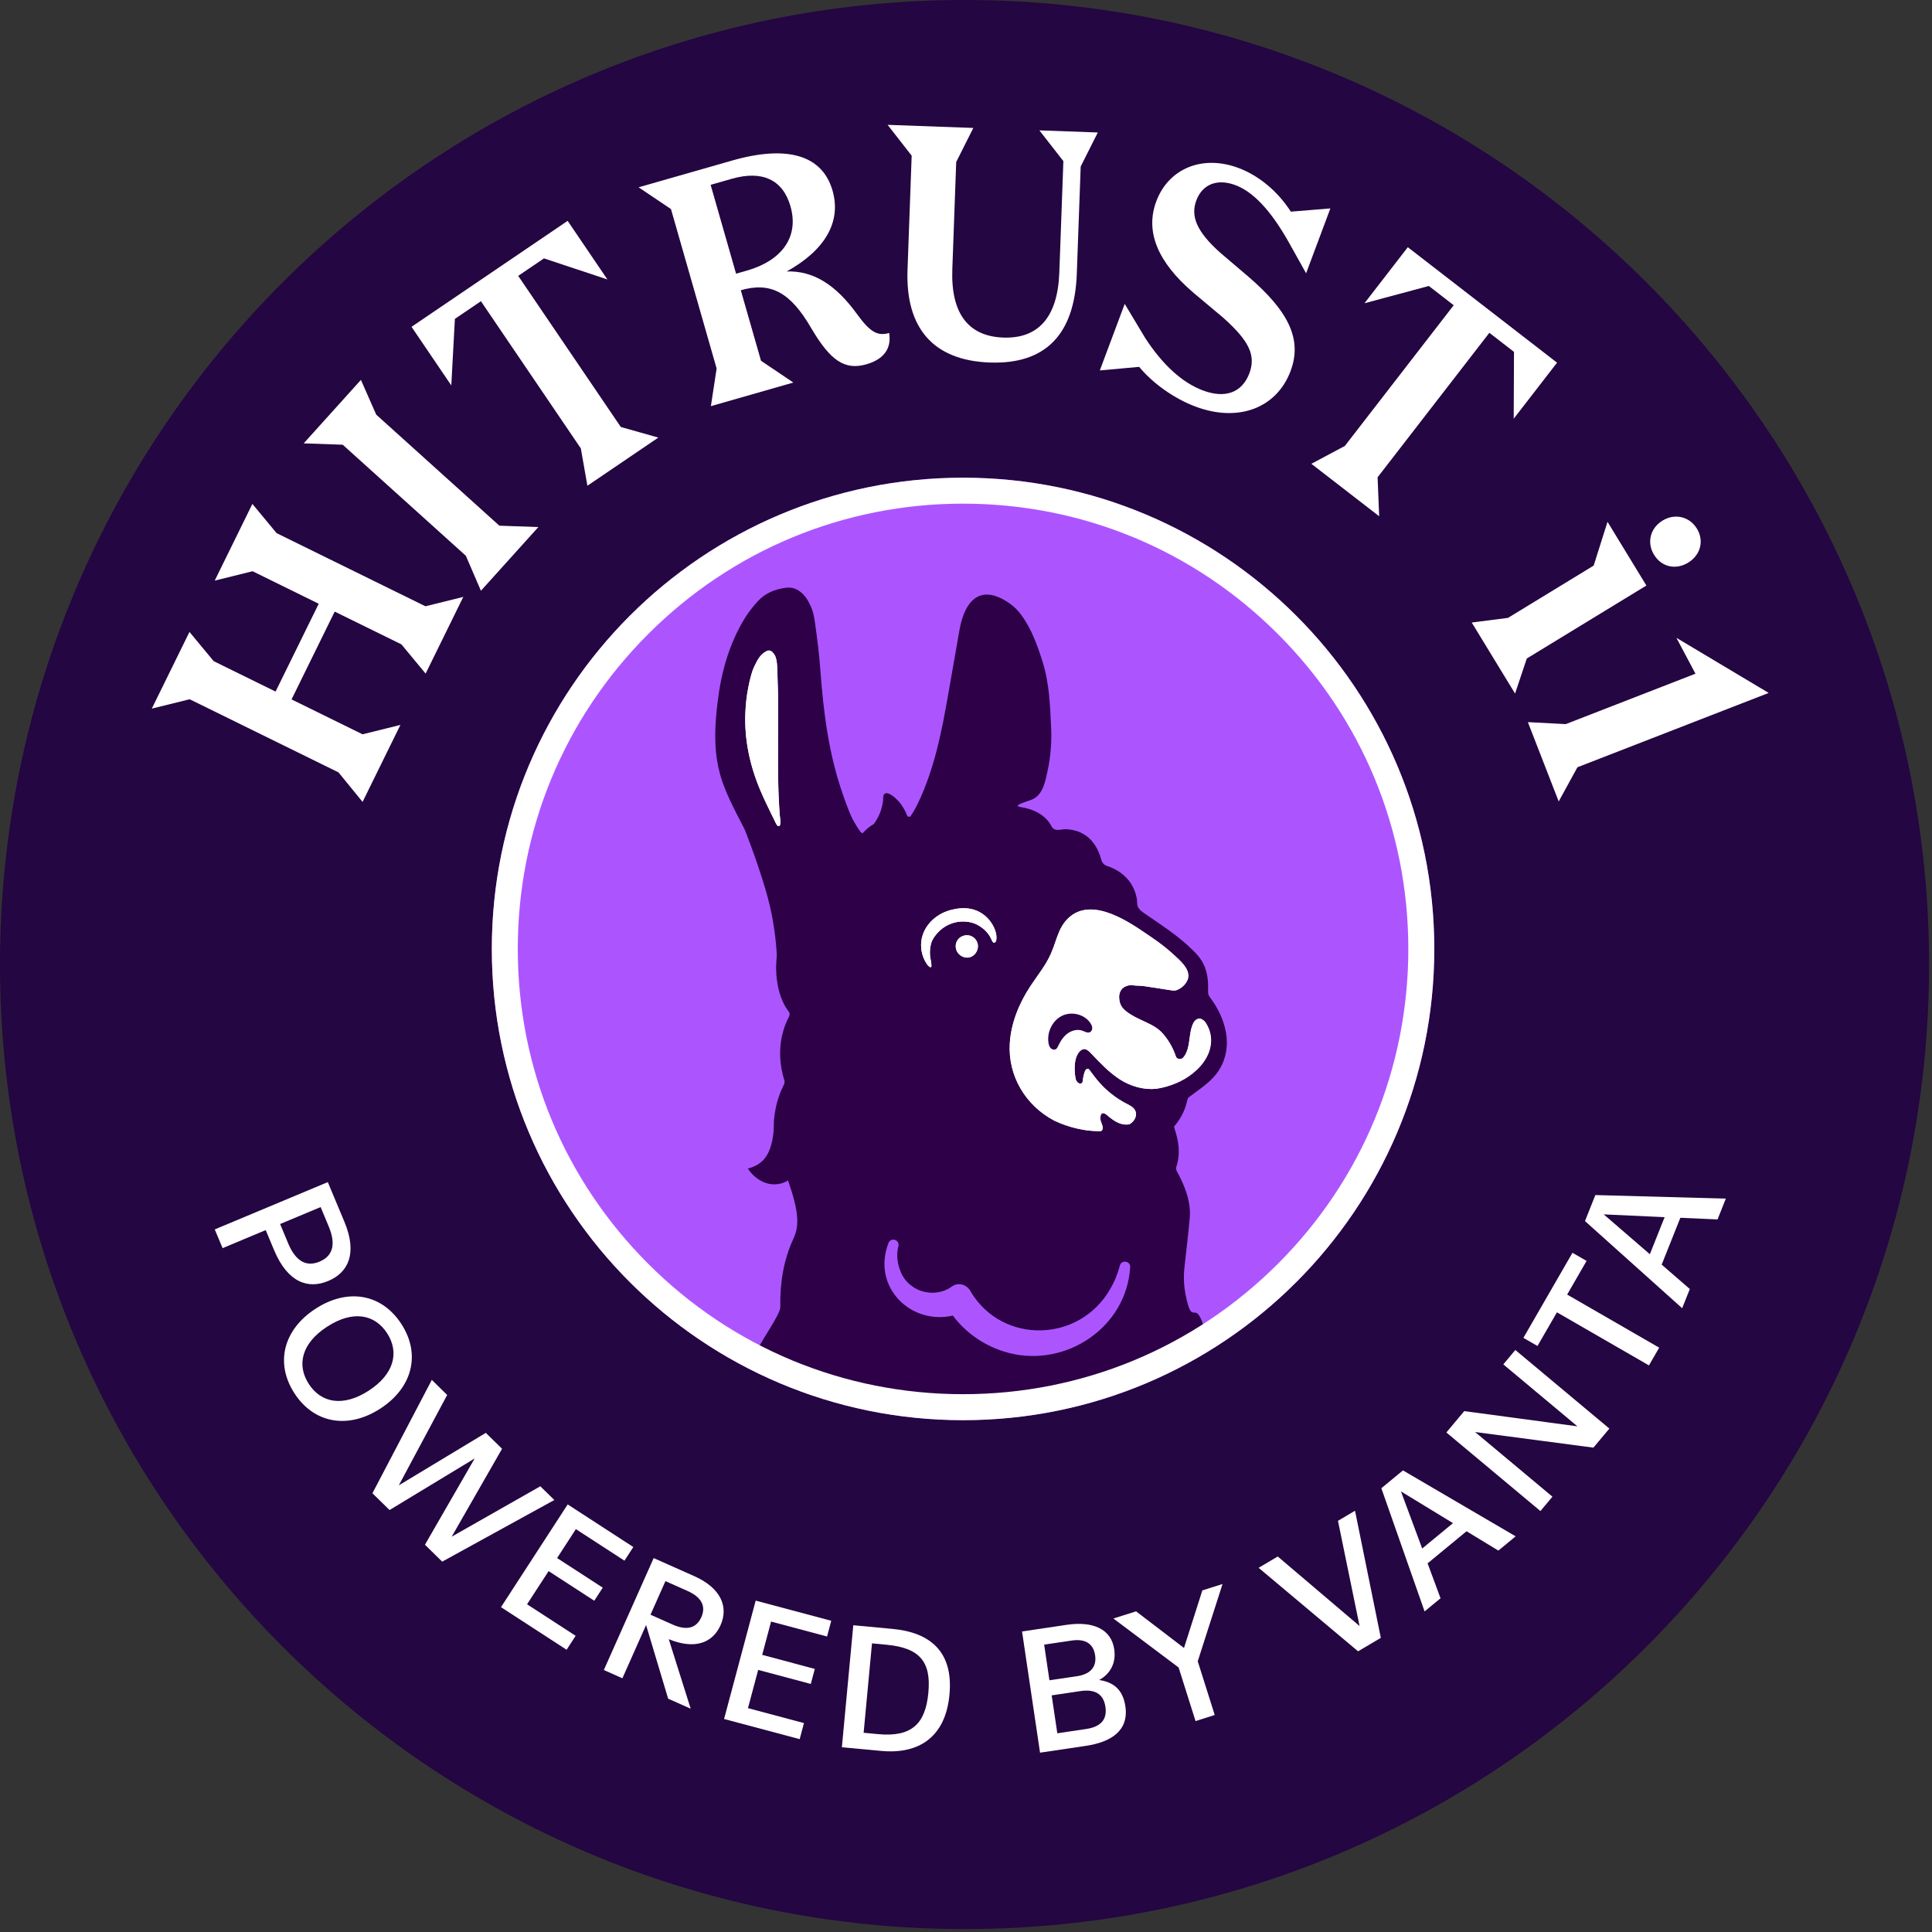 <svg width="596" height="596" viewBox="0 0 596 596" fill="none" xmlns="http://www.w3.org/2000/svg">
<rect x="0" y="0" width="596" height="596" fill="#333333" stroke="none"/>
<g clip-path="url(#clip0_9684_389)">
<path d="M297.55 590.1C459.121 590.1 590.1 459.121 590.1 297.55C590.1 135.979 459.121 5 297.55 5C135.979 5 5 135.979 5 297.55C5 459.121 135.979 590.1 297.55 590.1Z" fill="#240642" stroke="#240642" stroke-width="10" stroke-miterlimit="10"/>
<path d="M297.09 438.1C377.376 438.1 442.46 373.016 442.46 292.73C442.46 212.445 377.376 147.36 297.09 147.36C216.804 147.36 151.72 212.445 151.72 292.73C151.72 373.016 216.804 438.1 297.09 438.1Z" fill="#AC55FF"/>
<path d="M303.26 432.92C329.49 433.08 327.68 432 350.35 422.47C361.04 417.79 365.33 414.01 365.33 414.01C361.89 412.15 373.55 415.61 371.11 408.47C368.5 400.81 367.77 409.68 365.73 399.32C365.18 396.55 365.08 393.7 365.4 390.89C365.96 385.99 366.78 378.76 367.04 375.5C367.43 370.55 365.34 365.44 363 361.25C362.82 360.88 362.76 360.32 362.89 359.93C364.22 355.88 363.62 351.97 362.29 348.03C362.23 347.86 362.21 347.69 362.21 347.49C364.03 345.41 365.38 342.91 366.06 340.24C366.22 339.61 366.32 339.17 366.45 338.8C366.55 338.67 366.67 338.55 366.78 338.46C370.18 335.83 373.9 333.7 376.26 329.76C380.51 322.65 378.12 314.27 373.5 307.99C373.23 307.62 372.93 307.23 372.79 306.79C372.63 306.29 372.66 305.75 372.68 305.23C372.79 302.27 372.36 299.2 370.86 296.64C370.09 295.34 369.07 294.2 367.98 293.14C363.48 288.64 358.03 285.24 352.81 281.6C352.09 281.1 351.26 280.45 350.97 279.58C350.71 278.86 350.83 277.94 350.68 277.15C350.38 275.55 349.8 274 348.93 272.63C347.16 269.85 344.35 268.02 341.25 267.04C340.63 266.84 339.94 266.04 339.78 265.38C338.93 262.02 337.1 258.84 333.98 257.15C332.48 256.33 330.79 255.92 329.1 255.81C327.23 255.69 325.33 256.79 324.34 254.84C322.58 251.38 318.68 249.52 314.8 248.97C314.61 248.92 314.43 248.86 314.23 248.8C314.11 248.76 313.98 248.7 313.91 248.61C314 248.44 314.19 248.28 314.35 248.19C315.64 247.48 317.12 247.19 318.47 246.6C321.88 245.09 322.53 240.72 323.24 237.44C323.67 235.44 323.96 233.42 324.12 231.38C324.32 229.19 324.38 226.98 324.27 224.79C323.96 217.78 323.73 210.75 321.58 204C319.98 198.97 318.2 194 315.04 189.68C314.04 188.32 312.84 187.11 311.46 186.15C304.7 181.42 300.38 183.32 297.95 188.06C296.35 191.18 295.95 194.64 295.34 198.04C293.84 206.38 292.49 214.77 290.87 223.11C290.78 223.52 290.7 223.95 290.59 224.37C289.26 230.88 287.55 237.34 285.06 243.51C283.88 246.41 282.58 249.37 280.78 251.97L279.96 251.86C279.23 249.96 278.22 248.21 276.75 246.71C276.06 246.02 273.95 244.06 272.87 244.9C272.33 245.31 272.49 246.25 272.43 246.84C272.36 247.58 272.22 248.33 272.03 249.06C271.65 250.52 271.04 251.91 270.24 253.19C270.02 253.56 269.78 253.9 269.51 254.25C269.45 254.28 269.38 254.31 269.31 254.35C268.08 255.09 267 256.03 266.06 257.09C265.94 257.03 265.81 256.94 265.64 256.8C265.59 256.77 265.54 256.71 265.49 256.66C265.23 256.3 264.97 255.94 264.71 255.58C264.55 255.32 264.41 255.08 264.28 254.87C262.29 251.81 261.15 248.27 259.94 244.84C255.65 232.56 254.04 219.81 253.09 206.92C252.73 201.84 252.08 196.78 251.36 191.73C251.09 189.8 250.65 187.89 249.7 186.21C249.19 185.08 248.51 184.03 247.52 183.1C246.04 181.72 244.46 181.05 242.44 181.31C239.1 181.75 236.08 182.94 233.79 185.46C232.28 187.11 230.88 188.9 229.71 190.79C224.81 198.85 222.4 207.72 221.32 217.02C220.52 223.73 220.18 230.39 221.69 237.08C223.2 243.8 226.65 249.8 229.72 255.88C229.72 255.88 233.17 264.38 236.15 274.41C238.1 280.97 239.26 287.74 239.63 294.55C239.55 295.65 239.49 296.73 239.43 297.83C239.43 297.83 239 306.53 243.28 312.01C243.65 312.47 243.69 313.11 243.4 313.63C242.07 316.08 238.84 323.48 242 333.39C242.14 333.82 241.92 334.44 241.71 334.86C238.48 341.23 238.7 347.47 238.7 347.47C238.7 347.91 238.68 348.37 238.66 348.85C237.93 356.77 235.01 359.31 230.69 360.5C234.42 365.93 239.79 366.26 243.09 364.15C246.38 373.56 246.7 377.99 244.74 382.18C241.68 388.74 240.56 395.99 240.72 403.22C240.77 405.69 233.34 415.59 233.07 417.93C232.06 426.74 246.87 423.41 245.49 426.14C242.32 432.42 255.68 426.34 263.35 432.67L303.22 432.92H303.26ZM311.17 417.35C304.34 415.57 298.18 411.51 293.94 405.84C280.94 408.83 268.82 396.99 274.12 383.36C274.93 381.59 277.6 382.52 277.15 384.4C276.53 386.83 276.74 389.4 277.6 391.67C279.81 398.37 288.05 400.89 293.62 396.89C295.68 395.39 298.38 396.29 299.47 398.49C309.31 414.84 332.98 414.17 342.43 397.73C343.81 395.44 344.79 392.97 345.48 390.38C345.96 388.54 348.75 388.98 348.65 390.88C347.55 409.42 328.92 421.94 311.17 417.36V417.35Z" fill="#2D0048"/>
<path d="M286.7 298.22C286.7 298.22 286.79 298.29 286.84 298.31C286.93 298.36 287.03 298.4 287.13 298.37C287.3 298.32 287.34 298.1 287.34 297.92C287.34 296.74 286.93 295.65 286.88 294.48C286.82 293.22 286.94 291.95 287.33 290.75C287.65 289.76 288.33 288.82 289 288.03C290.39 286.4 292.28 285.19 294.35 284.63C295.53 284.31 296.77 284.21 297.99 284.31C299.08 284.4 300.21 284.65 301.19 285.13C301.82 285.44 302.41 285.8 302.97 286.22C303.85 286.89 304.62 287.69 305.22 288.62C305.52 289.08 305.76 289.57 305.97 290.08C306.14 290.49 306.45 291.01 306.95 290.7C307.23 290.53 307.32 290.17 307.36 289.85C307.47 288.94 307.33 288.03 307.04 287.15V287.13C306.83 286.49 306.54 285.88 306.2 285.3C306.09 285.1 305.97 284.91 305.84 284.72C304.38 282.5 302.08 280.89 299.45 280.38C297.56 280.01 295.59 280.16 293.72 280.62C292.67 280.88 291.64 281.23 290.67 281.71C290.37 281.86 290.08 282.02 289.8 282.19C287.15 283.78 285.08 286.31 284.39 289.35C283.78 292.08 284.34 295.04 285.91 297.36C286.13 297.69 286.38 298 286.71 298.22H286.7Z" fill="white"/>
<path d="M240.59 251.86C240.57 251.37 240.52 250.89 240.49 250.41C240.47 250.19 240.46 249.97 240.44 249.75C240.41 249.36 240.39 248.97 240.37 248.59C240.3 247.46 240.25 246.33 240.2 245.19C240.17 244.7 240.16 244.22 240.15 243.73C240.08 241.54 240.04 239.34 240.02 237.15C240.02 236.4 240.01 235.65 240.02 234.9C240.01 233.65 240.01 232.41 240.02 231.17C240.02 229.92 240.03 228.67 240.03 227.42L240.06 223.07C240.06 221.63 240.06 220.19 240.06 218.74C240.06 218.21 240.06 217.68 240.06 217.16C240.06 216.41 240.05 215.67 240.04 214.92C240 212.92 239.96 210.92 239.87 208.91C239.79 207.06 239.89 205.04 239.44 203.24C239.28 202.58 238.99 201.95 238.55 201.45C238.47 201.36 238.39 201.26 238.3 201.18C238.01 200.92 237.66 200.71 237.28 200.69C236.89 200.67 236.52 200.85 236.18 201.05C234.59 202 233.82 203.36 233.03 204.96C232.89 205.23 232.76 205.51 232.64 205.78C232.33 206.48 232.06 207.19 231.86 207.9C231.63 208.71 231.42 209.53 231.23 210.34C231.18 210.56 231.13 210.77 231.09 210.98C231 211.41 230.91 211.85 230.83 212.28C230.76 212.62 230.7 212.95 230.65 213.29C230.6 213.61 230.54 213.93 230.49 214.25C230.43 214.62 230.38 215 230.34 215.36C230.32 215.51 230.3 215.67 230.28 215.84C230.25 216.01 230.24 216.18 230.22 216.36C230.22 216.37 230.22 216.39 230.22 216.42C230.18 216.78 230.15 217.14 230.12 217.5C230.08 217.89 230.06 218.27 230.03 218.65C230.02 218.76 230.02 218.87 230.01 218.99C229.98 219.38 229.96 219.77 229.95 220.16C229.67 228.15 231.29 236.02 234.54 243.73C235.12 245.1 235.73 246.45 236.37 247.8C237.01 249.14 237.66 250.48 238.31 251.81C238.37 251.91 238.42 252.02 238.47 252.13C238.69 252.57 238.9 253.01 239.12 253.45C239.28 253.78 239.42 254.14 239.64 254.45C239.68 254.5 239.71 254.56 239.76 254.61C239.9 254.76 240.07 254.89 240.26 254.87C240.41 254.85 240.53 254.75 240.6 254.61C240.67 254.49 240.7 254.34 240.72 254.19C240.76 253.9 240.77 253.6 240.76 253.3C240.76 253.06 240.73 252.81 240.71 252.57C240.69 252.34 240.64 252.1 240.64 251.87L240.59 251.86Z" fill="white"/>
<path d="M372.03 315.63C371.63 314.99 371.03 314.43 370.31 314.28C370.19 314.25 370.06 314.24 369.95 314.23C369.14 314.32 368.49 314.9 368.12 315.69C366.62 318.82 367.38 322.79 365.47 325.7C365.24 326.05 364.96 326.39 364.59 326.58C364.3 326.72 363.94 326.75 363.64 326.63C363.54 326.63 363.44 326.61 363.35 326.57C363.26 326.54 363.17 326.49 363.09 326.42C362.86 326.21 362.75 325.91 362.65 325.61C361.81 323.17 360.5 320.9 358.82 318.95C357.14 316.99 355.02 316.05 352.7 314.96C351 314.16 349.26 313.37 347.75 312.23C346.07 310.98 345.34 309.82 345.26 307.73C345.25 307.46 345.26 307.2 345.3 306.95C345.3 306.87 345.33 306.8 345.34 306.73C345.37 306.56 345.41 306.39 345.47 306.24C345.5 306.17 345.52 306.09 345.55 306.02C345.62 305.85 345.7 305.69 345.79 305.54C345.82 305.5 345.83 305.45 345.86 305.41C345.98 305.24 346.11 305.08 346.26 304.94C346.32 304.88 346.4 304.82 346.47 304.76C346.57 304.68 346.66 304.61 346.77 304.54C346.85 304.49 346.94 304.43 347.03 304.39C347.14 304.33 347.26 304.29 347.38 304.24C347.47 304.21 347.55 304.17 347.65 304.14C348.18 303.95 348.79 303.88 349.46 303.96C350.57 304.11 351.73 304.04 352.84 304.19C355.41 304.55 357.96 304.99 360.54 305.38C361.28 305.49 362.08 305.65 362.78 305.52C363.42 305.32 364.08 304.96 364.66 304.49C364.67 304.49 364.68 304.47 364.69 304.46C364.87 304.31 365.05 304.16 365.21 303.99C365.25 303.95 365.28 303.91 365.32 303.87C365.45 303.73 365.59 303.58 365.7 303.43C365.76 303.35 365.81 303.27 365.86 303.19C365.94 303.07 366.03 302.95 366.1 302.82C366.17 302.69 366.22 302.56 366.28 302.44C366.32 302.35 366.37 302.27 366.4 302.18C366.48 301.96 366.54 301.74 366.57 301.51C366.96 298.78 364.13 296.41 362.35 294.75C360.1 292.65 357.62 290.74 355.05 289.02C354.58 288.71 354.11 288.38 353.64 288.06C347.2 283.63 335.73 276.19 328.88 283.98C328.65 284.24 328.44 284.5 328.25 284.77C328.17 284.89 328.09 285.01 328.02 285.13C327.91 285.29 327.8 285.45 327.7 285.61C327.57 285.82 327.45 286.05 327.33 286.27C327.29 286.34 327.25 286.42 327.21 286.49C327.06 286.79 326.91 287.09 326.78 287.4C325.84 289.58 325.22 291.94 324.26 294.11C324.26 294.11 324.26 294.13 324.25 294.13C324.23 294.17 324.22 294.21 324.2 294.25C322.58 297.92 319.97 301.04 317.78 304.4C314.38 309.63 311.93 315.6 311.54 321.82C310.91 331.84 316.33 340.95 325.14 345.64C325.24 345.69 325.32 345.73 325.42 345.78C325.9 346.01 326.39 346.22 326.89 346.42C327.03 346.48 327.17 346.53 327.3 346.59C327.69 346.75 328.09 346.9 328.5 347.04C328.63 347.08 328.75 347.13 328.88 347.17C329.97 347.54 331.09 347.87 332.23 348.13C332.28 348.14 332.33 348.15 332.38 348.16C332.94 348.29 333.5 348.4 334.06 348.5C334.09 348.5 334.12 348.51 334.15 348.52C335.98 348.83 337.84 348.98 339.67 348.94C340.11 348.66 340.32 348.18 340.13 347.41C340 346.87 339.73 346.36 339.58 345.82C339.44 345.3 339.42 344.75 339.53 344.22C339.58 343.96 339.67 343.69 339.89 343.53C340.36 343.18 341 343.57 341.45 343.94C342.54 344.86 343.66 345.78 344.96 346.36C346.06 346.85 347.32 347.07 348.47 346.81C348.67 346.68 348.87 346.54 349.06 346.39C349.25 346.23 349.43 346.06 349.6 345.87C350.3 345.06 350.67 343.9 350.33 342.89C350.28 342.74 350.21 342.59 350.13 342.45C350.09 342.37 350.03 342.3 349.98 342.22C349.94 342.17 349.91 342.12 349.87 342.07C349.79 341.97 349.7 341.88 349.61 341.79C349.59 341.77 349.58 341.76 349.56 341.74C349.45 341.64 349.34 341.54 349.22 341.45C348.68 341.07 348.05 340.75 347.47 340.45C345.89 339.64 344.39 338.66 342.99 337.56C342.3 337.02 341.63 336.45 340.99 335.85C340.35 335.25 339.74 334.62 339.16 333.96C338.08 332.73 337.12 331.45 336.16 330.14C336.07 330.02 335.97 329.9 335.86 329.8C335.82 329.78 335.78 329.75 335.73 329.74C335.48 329.67 335.2 329.79 335.02 329.98C334.84 330.17 334.74 330.42 334.64 330.66C334.38 331.37 334.2 332.12 334.11 332.88C334.04 333.44 334.11 334.22 333.33 334.28C332.97 334.31 332.63 334.11 332.39 333.83C332.3 333.74 332.21 333.65 332.14 333.54C331.91 333.18 331.82 332.75 331.75 332.32C331.57 331.22 331.51 330.11 331.55 329C331.61 327.48 331.89 325.9 332.8 324.68C333.27 324.05 334 323.51 334.77 323.65C334.96 323.69 335.14 323.77 335.32 323.87C335.85 324.14 336.33 324.66 336.7 325.06C339.37 327.87 342.07 330.73 345.31 332.87C345.73 333.15 346.16 333.41 346.6 333.65C347.01 333.87 347.42 334.08 347.84 334.27C347.9 334.3 347.96 334.33 348.03 334.36C348.43 334.54 348.84 334.71 349.26 334.86C349.34 334.89 349.42 334.92 349.49 334.94C349.91 335.09 350.33 335.22 350.75 335.34C350.81 335.36 350.88 335.37 350.95 335.39C351.84 335.63 352.75 335.79 353.67 335.88C353.74 335.88 353.8 335.89 353.87 335.9C354.31 335.94 354.75 335.95 355.19 335.95C355.27 335.95 355.35 335.95 355.44 335.95C355.88 335.94 356.32 335.91 356.76 335.86C356.83 335.86 356.89 335.84 356.96 335.83C357.42 335.77 357.88 335.69 358.34 335.59C362.33 334.67 366.03 333.03 369.21 330.04C373.28 326.24 375.2 320.73 372.06 315.64L372.03 315.63Z" fill="white"/>
<path d="M301.23 290.22C300.97 289.76 300.62 289.39 300.21 289.11C300.16 289.08 300.12 289.04 300.07 289.01C299.97 288.95 299.86 288.9 299.76 288.85C299.68 288.81 299.61 288.78 299.53 288.75C299.43 288.71 299.34 288.68 299.24 288.65C299.14 288.62 299.03 288.6 298.93 288.58C298.84 288.56 298.75 288.55 298.66 288.54C298.53 288.53 298.4 288.52 298.26 288.53C298.19 288.53 298.11 288.53 298.04 288.53C297.83 288.54 297.61 288.57 297.4 288.63C295.5 289.11 294.43 290.97 294.97 292.89C295.03 293.1 295.11 293.3 295.21 293.49C295.31 293.68 295.43 293.86 295.56 294.03C296.4 295.08 297.83 295.66 299.13 295.32C300.96 294.84 302.09 292.82 301.56 290.98C301.48 290.71 301.37 290.46 301.24 290.23L301.23 290.22Z" fill="white"/>
<path d="M240.68 254.17C240.66 254.32 240.63 254.46 240.56 254.59C240.49 254.72 240.37 254.83 240.22 254.85C240.03 254.87 239.86 254.74 239.72 254.59C239.68 254.54 239.64 254.48 239.6 254.43C239.38 254.12 239.24 253.77 239.08 253.43C238.86 252.99 238.65 252.55 238.43 252.11C238.38 252.01 238.33 251.9 238.27 251.79C237.62 250.45 236.96 249.12 236.33 247.78C235.69 246.44 235.08 245.08 234.5 243.71C231.25 235.99 229.63 228.13 229.91 220.14C229.92 219.75 229.94 219.36 229.97 218.97C229.97 218.85 229.97 218.74 229.99 218.63C230.02 218.25 230.04 217.86 230.08 217.48C230.11 217.12 230.14 216.76 230.18 216.4C230.18 216.38 230.18 216.36 230.18 216.34C230.2 216.16 230.21 216 230.24 215.82C230.26 215.66 230.28 215.5 230.3 215.34C230.34 214.98 230.4 214.6 230.45 214.23C230.5 213.91 230.56 213.59 230.61 213.27C230.66 212.93 230.72 212.6 230.79 212.26C230.88 211.83 230.96 211.39 231.05 210.96C231.09 210.75 231.14 210.53 231.19 210.32C231.38 209.51 231.58 208.7 231.82 207.88C232.02 207.16 232.28 206.45 232.6 205.76C232.72 205.49 232.85 205.21 232.99 204.94C233.78 203.34 234.56 201.98 236.14 201.03C236.48 200.83 236.85 200.65 237.24 200.67C237.62 200.69 237.97 200.89 238.26 201.16C238.35 201.24 238.43 201.34 238.51 201.43C238.95 201.93 239.24 202.56 239.4 203.22C239.84 205.02 239.75 207.04 239.83 208.89C239.91 210.89 239.96 212.9 240 214.9C240 215.65 240.02 216.39 240.02 217.14C240.02 217.67 240.02 218.2 240.02 218.72C240.02 220.17 240.02 221.61 240.02 223.05L239.99 227.4C239.99 228.65 239.98 229.9 239.98 231.15C239.98 232.39 239.98 233.64 239.98 234.88C239.98 235.63 239.98 236.38 239.98 237.13C240 239.33 240.04 241.52 240.11 243.71C240.12 244.2 240.14 244.68 240.16 245.17C240.21 246.3 240.26 247.44 240.33 248.57C240.35 248.96 240.37 249.35 240.4 249.73C240.41 249.95 240.43 250.17 240.45 250.39C240.48 250.88 240.54 251.36 240.55 251.84C240.55 252.07 240.6 252.31 240.62 252.54C240.65 252.78 240.67 253.03 240.67 253.27C240.68 253.57 240.67 253.87 240.63 254.16L240.68 254.17Z" fill="white"/>
<path d="M284.39 289.35C285.07 286.31 287.15 283.77 289.8 282.19C290.08 282.02 290.37 281.86 290.67 281.71C291.64 281.23 292.67 280.87 293.72 280.62C295.59 280.16 297.56 280.01 299.45 280.38C302.08 280.89 304.38 282.5 305.84 284.72C305.96 284.91 306.08 285.1 306.2 285.3C306.54 285.88 306.83 286.5 307.04 287.13V287.15C307.33 288.02 307.47 288.93 307.36 289.85C307.32 290.17 307.23 290.53 306.95 290.7C306.45 291 306.14 290.48 305.97 290.08C305.75 289.57 305.52 289.09 305.22 288.62C304.62 287.7 303.85 286.89 302.97 286.22C302.42 285.8 301.82 285.43 301.19 285.13C300.21 284.65 299.08 284.41 297.99 284.31C296.77 284.21 295.53 284.31 294.35 284.63C292.28 285.19 290.4 286.4 289 288.03C288.33 288.82 287.64 289.76 287.33 290.75C286.94 291.95 286.82 293.22 286.88 294.48C286.93 295.64 287.34 296.74 287.34 297.92C287.34 298.1 287.3 298.32 287.13 298.37C287.03 298.4 286.93 298.36 286.84 298.31C286.79 298.28 286.75 298.25 286.7 298.22C286.38 298 286.12 297.69 285.9 297.36C284.33 295.05 283.77 292.08 284.38 289.35H284.39Z" fill="white"/>
<path d="M299.12 295.31C297.83 295.65 296.39 295.08 295.55 294.02C295.42 293.85 295.3 293.67 295.2 293.48C295.1 293.29 295.02 293.09 294.96 292.88C294.41 290.96 295.49 289.1 297.39 288.62C297.61 288.57 297.82 288.54 298.03 288.52C298.11 288.52 298.18 288.52 298.25 288.52C298.38 288.52 298.52 288.52 298.65 288.53C298.74 288.53 298.83 288.56 298.92 288.57C299.03 288.59 299.13 288.61 299.23 288.64C299.33 288.67 299.43 288.7 299.52 288.74C299.6 288.77 299.68 288.81 299.75 288.84C299.86 288.89 299.96 288.94 300.06 289C300.11 289.03 300.15 289.06 300.2 289.1C300.61 289.38 300.96 289.76 301.22 290.21C301.35 290.44 301.46 290.69 301.54 290.96C302.07 292.8 300.94 294.81 299.11 295.3L299.12 295.31Z" fill="white"/>
<path d="M356.92 335.82C356.85 335.82 356.79 335.84 356.72 335.85C356.28 335.9 355.84 335.93 355.4 335.94C355.32 335.94 355.24 335.94 355.15 335.94C354.71 335.94 354.27 335.93 353.83 335.89C353.76 335.89 353.7 335.88 353.63 335.87C352.71 335.78 351.8 335.62 350.91 335.38C350.84 335.36 350.78 335.35 350.71 335.33C350.29 335.21 349.87 335.08 349.45 334.93C349.37 334.9 349.29 334.87 349.22 334.85C348.81 334.7 348.4 334.53 347.99 334.35C347.93 334.32 347.87 334.29 347.8 334.26C347.38 334.07 346.97 333.86 346.56 333.64C346.12 333.39 345.69 333.13 345.27 332.86C342.02 330.72 339.33 327.87 336.66 325.05C336.29 324.66 335.81 324.13 335.28 323.86C335.1 323.75 334.92 323.67 334.73 323.64C333.96 323.5 333.22 324.04 332.76 324.67C331.85 325.89 331.57 327.47 331.51 328.99C331.47 330.1 331.54 331.22 331.71 332.31C331.78 332.73 331.87 333.17 332.1 333.53C332.17 333.64 332.25 333.73 332.35 333.82C332.59 334.1 332.93 334.29 333.29 334.27C334.06 334.21 334 333.43 334.07 332.87C334.16 332.11 334.34 331.37 334.6 330.65C334.69 330.41 334.79 330.16 334.98 329.97C335.16 329.78 335.43 329.66 335.69 329.73C335.74 329.74 335.78 329.76 335.82 329.79C335.93 329.89 336.03 330.01 336.12 330.13C337.08 331.45 338.04 332.73 339.12 333.95C339.7 334.61 340.31 335.24 340.95 335.84C341.59 336.44 342.26 337.01 342.95 337.55C344.35 338.66 345.85 339.63 347.43 340.44C348.02 340.74 348.64 341.05 349.18 341.44C349.3 341.53 349.41 341.63 349.52 341.73C349.54 341.75 349.55 341.76 349.57 341.78C349.66 341.87 349.75 341.96 349.83 342.06C349.87 342.11 349.9 342.16 349.94 342.21C349.99 342.28 350.05 342.36 350.09 342.44C350.17 342.58 350.23 342.72 350.29 342.88C350.63 343.89 350.26 345.05 349.56 345.86C349.4 346.05 349.22 346.22 349.02 346.38C348.83 346.53 348.64 346.67 348.43 346.8C347.27 347.06 346.01 346.84 344.92 346.35C343.62 345.77 342.5 344.85 341.41 343.93C340.96 343.55 340.31 343.17 339.85 343.52C339.64 343.68 339.55 343.95 339.49 344.21C339.39 344.74 339.4 345.29 339.54 345.81C339.68 346.35 339.95 346.85 340.09 347.4C340.28 348.18 340.07 348.65 339.63 348.93C337.79 348.97 335.93 348.82 334.11 348.51C334.08 348.51 334.05 348.5 334.02 348.49C333.46 348.39 332.9 348.28 332.34 348.15C332.29 348.14 332.24 348.13 332.19 348.12C331.05 347.86 329.93 347.53 328.84 347.16C328.71 347.12 328.59 347.07 328.46 347.03C328.06 346.89 327.66 346.74 327.26 346.58C327.12 346.53 326.98 346.47 326.85 346.41C326.35 346.2 325.86 345.99 325.38 345.77C325.28 345.72 325.2 345.68 325.1 345.63C316.29 340.94 310.88 331.83 311.5 321.81C311.89 315.59 314.33 309.62 317.74 304.39C319.93 301.03 322.54 297.91 324.16 294.24C324.18 294.2 324.19 294.16 324.21 294.12C324.21 294.12 324.21 294.1 324.22 294.1C325.18 291.93 325.8 289.57 326.74 287.39C326.88 287.08 327.02 286.78 327.17 286.48C327.21 286.41 327.25 286.33 327.29 286.26C327.41 286.04 327.53 285.82 327.66 285.6C327.76 285.43 327.87 285.28 327.98 285.12C328.06 285 328.13 284.88 328.21 284.76C328.41 284.49 328.62 284.22 328.84 283.97C335.69 276.17 347.16 283.61 353.6 288.05C354.07 288.38 354.55 288.7 355.01 289.01C357.58 290.73 360.05 292.64 362.31 294.74C364.09 296.4 366.92 298.77 366.53 301.5C366.5 301.72 366.44 301.95 366.36 302.17C366.33 302.26 366.28 302.34 366.24 302.43C366.18 302.56 366.13 302.69 366.06 302.81C365.99 302.94 365.9 303.06 365.82 303.18C365.77 303.26 365.72 303.34 365.66 303.42C365.54 303.57 365.41 303.72 365.28 303.86C365.24 303.9 365.21 303.94 365.17 303.98C365.01 304.15 364.83 304.3 364.65 304.45C364.64 304.45 364.63 304.47 364.62 304.48C364.03 304.95 363.38 305.31 362.74 305.51C362.04 305.64 361.24 305.48 360.5 305.37C357.92 304.98 355.38 304.54 352.8 304.18C351.69 304.03 350.53 304.1 349.42 303.95C348.75 303.86 348.15 303.94 347.61 304.13C347.52 304.16 347.43 304.2 347.34 304.23C347.22 304.27 347.1 304.32 346.99 304.38C346.9 304.43 346.82 304.48 346.73 304.53C346.62 304.6 346.53 304.67 346.43 304.75C346.36 304.81 346.29 304.86 346.22 304.93C346.07 305.07 345.94 305.23 345.82 305.4C345.79 305.44 345.77 305.49 345.75 305.53C345.66 305.68 345.58 305.84 345.51 306.01C345.48 306.08 345.46 306.16 345.43 306.23C345.38 306.39 345.34 306.55 345.3 306.72C345.29 306.79 345.27 306.87 345.26 306.94C345.23 307.19 345.21 307.45 345.22 307.72C345.3 309.82 346.03 310.97 347.71 312.22C349.22 313.36 350.96 314.15 352.66 314.95C354.98 316.04 357.1 316.98 358.78 318.94C360.46 320.89 361.77 323.17 362.61 325.6C362.7 325.9 362.81 326.2 363.05 326.41C363.13 326.47 363.22 326.52 363.31 326.56C363.4 326.59 363.5 326.61 363.6 326.62C363.9 326.74 364.26 326.71 364.55 326.57C364.92 326.38 365.2 326.04 365.43 325.69C367.34 322.78 366.58 318.81 368.08 315.68C368.45 314.89 369.1 314.31 369.91 314.22C370.03 314.22 370.15 314.24 370.27 314.27C371 314.43 371.6 314.98 371.99 315.62C375.13 320.72 373.2 326.22 369.14 330.02C365.96 333 362.26 334.65 358.27 335.57C357.81 335.68 357.35 335.75 356.89 335.81L356.92 335.82Z" fill="white"/>
<path d="M327.62 313.37C324.64 314.83 322.94 318.4 323.44 321.68C323.53 322.28 323.71 322.91 324.13 323.35C324.56 323.79 325.3 323.97 325.79 323.61C326.04 323.43 326.19 323.15 326.33 322.87C326.59 322.37 326.86 321.86 327.12 321.36C327.7 320.39 328.4 319.5 329.31 318.83C330.63 317.86 332.41 317.4 333.94 317.97C334.7 318.25 335.53 318.77 336.26 318.4C336.72 318.17 336.96 317.62 336.94 317.1C336.92 316.58 336.69 316.1 336.41 315.67C334.61 312.88 330.58 311.91 327.6 313.37H327.62Z" fill="#2D0048"/>
<path d="M297.09 155.37C333.78 155.37 368.28 169.66 394.22 195.6C420.16 221.55 434.45 256.04 434.45 292.73C434.45 329.42 420.16 363.92 394.22 389.86C368.27 415.8 333.78 430.09 297.09 430.09C260.4 430.09 225.9 415.8 199.96 389.86C174.02 363.91 159.73 329.42 159.73 292.73C159.73 256.04 174.02 221.54 199.96 195.6C225.91 169.66 260.4 155.37 297.09 155.37ZM297.09 147.37C216.81 147.37 151.72 212.45 151.72 292.74C151.72 373.03 216.8 438.11 297.09 438.11C377.38 438.11 442.46 373.03 442.46 292.74C442.46 212.45 377.38 147.37 297.09 147.37Z" fill="white"/>
<path d="M111.85 247.38L104.42 238.27L58.51 215.71L46.83 218.6L58.45 194.94L65.92 203.96L85.01 213.34L98.32 186.25L77.92 176.22L66.24 179.11L77.86 155.45L85.33 164.47L131.24 187.03L142.92 184.14L131.3 207.8L123.83 198.78L103.25 188.67L89.94 215.76L111.84 226.52L123.52 223.63L111.85 247.38Z" fill="white"/>
<path d="M148.36 182.24L143.71 171.45L105.72 137.19L93.69 136.77L111.34 117.19L116.06 127.91L154.05 162.17L166.08 162.59L148.36 182.24Z" fill="white"/>
<path d="M181.21 149.87L179.18 138.33L148.36 92.92L140.33 98.37L139.22 118.9L126.95 100.82L175.11 68.13L187.38 86.21L167.81 79.71L159.86 85.1L191.51 131.72L203.09 134.99L181.2 149.85L181.21 149.87Z" fill="white"/>
<path d="M219.3 125.3L221.07 113.68L206.99 64.5L197.01 57.78L225.84 49.53C242.89 44.65 253.7 47.87 256.83 58.8C259.61 68.5 254.46 77.22 242.67 83.75C250.84 83.45 257.79 87.78 264.38 96.9C268.39 102.38 270.63 103.78 274.3 102.72C275.08 107.59 272.56 110.86 267.28 112.38C260.59 114.3 256.16 111.28 250.21 101.16C243.77 90.06 237.67 86.91 228.53 89.53L234.76 111.29L244.74 118.01L219.3 125.29V125.3ZM219.22 57.02L227.07 84.43L230.37 83.49C241.39 80.33 246.52 72.95 243.85 63.63C241.5 55.43 235.15 52.46 225.73 55.16L219.23 57.02H219.22Z" fill="white"/>
<path d="M281.22 48L273.82 38.51L300.26 39.47L294.98 49.97L293.78 83.07C293.29 96.58 298.62 103.74 309.49 104.14C320.36 104.53 326.29 97.79 326.79 84.08L328.04 49.71L320.64 40.22L338.66 40.87L333.38 51.37L332.18 84.47C331.5 103.27 322.44 112.46 305.3 111.83C287.97 111.2 279.31 101.28 279.96 83.26L281.24 48H281.22Z" fill="white"/>
<path d="M346.96 93.74L353.28 104.27C358.66 112.56 364.75 118.08 371.09 120.45C377.97 123.03 383.19 121.11 385.42 115.14C387.48 109.63 385.38 105.18 377.3 97.97L368.06 90.22C357.05 80.77 353.23 71.39 356.7 62.11C360.51 51.92 370.99 47.68 382.01 51.8C388.34 54.17 394.1 58.94 398.21 65.29L410.4 64.3L402.92 84.31L397.53 74.66C391.99 64.85 386.58 59.16 381.08 57.1C375.48 55.01 370.92 56.86 369.06 61.81C367.2 66.76 369.21 71.49 376.42 77.95L384.75 85.04C397.69 96.05 401.74 104.79 398.14 114.43C393.85 125.9 382.03 130.38 368.81 125.43C362.29 122.99 355.67 118.32 351.42 113.17L339.28 114.28L346.97 93.72L346.96 93.74Z" fill="white"/>
<path d="M404.54 143.08L414.87 137.57L448.45 94.16L440.78 88.22L420.92 93.55L434.29 76.26L480.33 111.88L466.96 129.17L467.05 108.55L459.45 102.67L424.97 147.24L425.46 159.26L404.53 143.07L404.54 143.08Z" fill="white"/>
<path d="M454.02 192.039L465.2 190.609L491.63 174.479L495.9 160.969L507.89 180.629L471 203.139L467.38 213.959L454.01 192.039H454.02ZM520.8 173.559C516.95 175.909 512.56 174.919 510.26 171.149C507.96 167.389 509.04 162.939 512.89 160.589C516.65 158.289 521.18 159.319 523.48 163.079C525.78 166.839 524.57 171.259 520.8 173.549V173.559Z" fill="white"/>
<path d="M471.33 222.77L483.02 223.38L523.03 207.83L517.15 196.76L545.62 213.76L486.62 236.69L480.84 247.24L471.33 222.76V222.77Z" fill="white"/>
<path d="M101.12 364.66L106.23 376.87C110.32 386.63 107.47 392.57 101.24 395.17C95.06 397.76 88.74 395.66 84.55 385.65L81.97 379.47L68.67 385.04L66.25 379.26L101.12 364.67V364.66ZM88.88 383.54C91.4 389.57 94.88 390.75 98.57 389.2C102.31 387.64 103.91 384.33 101.39 378.3L98.91 372.37L86.41 377.6L88.89 383.53L88.88 383.54Z" fill="white"/>
<path d="M97.34 403.731C107.26 397.301 117.74 399.061 123.82 408.441C129.87 417.771 127.24 428.101 117.32 434.541C107.44 440.951 96.89 439.161 90.84 429.831C84.76 420.451 87.46 410.141 97.34 403.731ZM113.73 429.011C121.66 423.871 123.21 417.131 119.42 411.291C115.6 405.401 108.85 404.121 100.92 409.261C93.04 414.371 91.45 421.061 95.27 426.951C99.06 432.801 105.84 434.121 113.73 429.011Z" fill="white"/>
<path d="M171.01 462.73L136.41 481.75L131.09 476.53L146.44 449.91L120.17 465.83L114.89 460.65L133.21 425.68L137.95 430.33L123.03 458.21L149.87 442.02L154.88 446.93L139.34 474.05L166.68 458.5L171 462.73H171.01Z" fill="white"/>
<path d="M175.13 464.1L195.37 477.24L192.64 481.45L177.65 471.72L171.86 480.64L185.94 489.78L183.32 493.81L169.24 484.67L162.59 494.9L177.58 504.63L174.79 508.93L154.55 495.79L175.13 464.09V464.1Z" fill="white"/>
<path d="M206.11 524L199.31 501.3L192 517.73L186.28 515.18L201.65 480.65L214.23 486.25C222.32 489.85 224.83 495.63 222.28 501.36C219.78 506.98 214.14 508.9 206.3 505.66L213.07 527.11L206.11 524.02V524ZM200.67 498.12L207.48 501.15C211.72 503.04 214.79 502.39 216.35 498.89C217.89 495.44 216.34 492.68 212.09 490.79L205.28 487.76L200.67 498.12Z" fill="white"/>
<path d="M233.11 493.771L256.43 499.991L255.14 504.841L237.87 500.231L235.13 510.511L251.36 514.841L250.12 519.48L233.89 515.151L230.74 526.941L248.01 531.551L246.69 536.511L223.37 530.29L233.12 493.771H233.11Z" fill="white"/>
<path d="M263.23 501.37L275.33 502.5C287.27 503.62 294.12 509.79 292.9 522.8C291.68 535.81 283.53 541.23 271.86 540.14L259.71 539L263.23 501.37ZM270.88 534.96C281.2 535.93 285.49 531.83 286.39 522.2C287.28 512.68 283.78 508.34 273.46 507.38L269 506.96L266.42 534.54L270.88 534.96Z" fill="white"/>
<path d="M315.29 503.29L329.07 501.24C337.24 500.03 342.81 502.58 343.73 508.78C344.4 513.27 342.26 516.53 339.08 518.26C343.44 518.92 346.39 521.16 347.16 526.34C348.3 534.03 342.59 537.45 334.89 538.59L320.84 540.68L315.29 503.29ZM332.24 517.09C335.93 516.54 338.42 514.59 337.83 510.64C337.24 506.63 334.29 505.54 330.6 506.09L322.11 507.35L323.74 518.35L332.23 517.09H332.24ZM335.04 533.38C339.15 532.77 341.65 530.82 341.01 526.54C340.38 522.27 337.41 521.07 333.3 521.68L324.43 523L326.17 534.7L335.04 533.38Z" fill="white"/>
<path d="M363.59 514.4L343.47 499.29L350.47 497.08L365.25 508.38L370.91 490.62L377.14 488.65L369.49 512.48L374.73 529.06L368.81 530.93L363.59 514.4Z" fill="white"/>
<path d="M418.01 466.05L425.97 505.26L418.95 509.41L388.27 483.65L394.17 480.16L419.41 501.61L412.75 469.16L418 466.05H418.01Z" fill="white"/>
<path d="M452.4 472.381L440.4 482.271L444.39 493.051L439.47 497.101L426.13 459.101L432.8 453.601L467.56 473.941L462.23 478.341L452.41 472.371L452.4 472.381ZM448.23 469.871L432.18 460.081L438.73 477.701L448.23 469.871Z" fill="white"/>
<path d="M467.47 416.46L496.47 440.7L491.55 446.58L455.04 441.76L478.91 461.71L475.2 466.14L446.19 441.9L451.7 435.31L486.62 440.01L463.75 420.89L467.46 416.46H467.47Z" fill="white"/>
<path d="M480.29 404.84L474.3 415.22L469.95 412.71L485.09 386.47L489.44 388.98L483.45 399.36L511.84 415.74L508.68 421.21L480.29 404.83V404.84Z" fill="white"/>
<path d="M518.37 375.67L512.61 390.12L521.29 397.65L518.93 403.57L488.95 376.69L492.15 368.66L532.4 369.76L529.84 376.18L518.36 375.67H518.37ZM513.51 375.48L494.73 374.62L508.96 386.91L513.52 375.47L513.51 375.48Z" fill="white"/>
</g>
<defs>
<clipPath id="clip0_9684_389">
<rect width="595.1" height="595.1" fill="white"/>
</clipPath>
</defs>
</svg>
